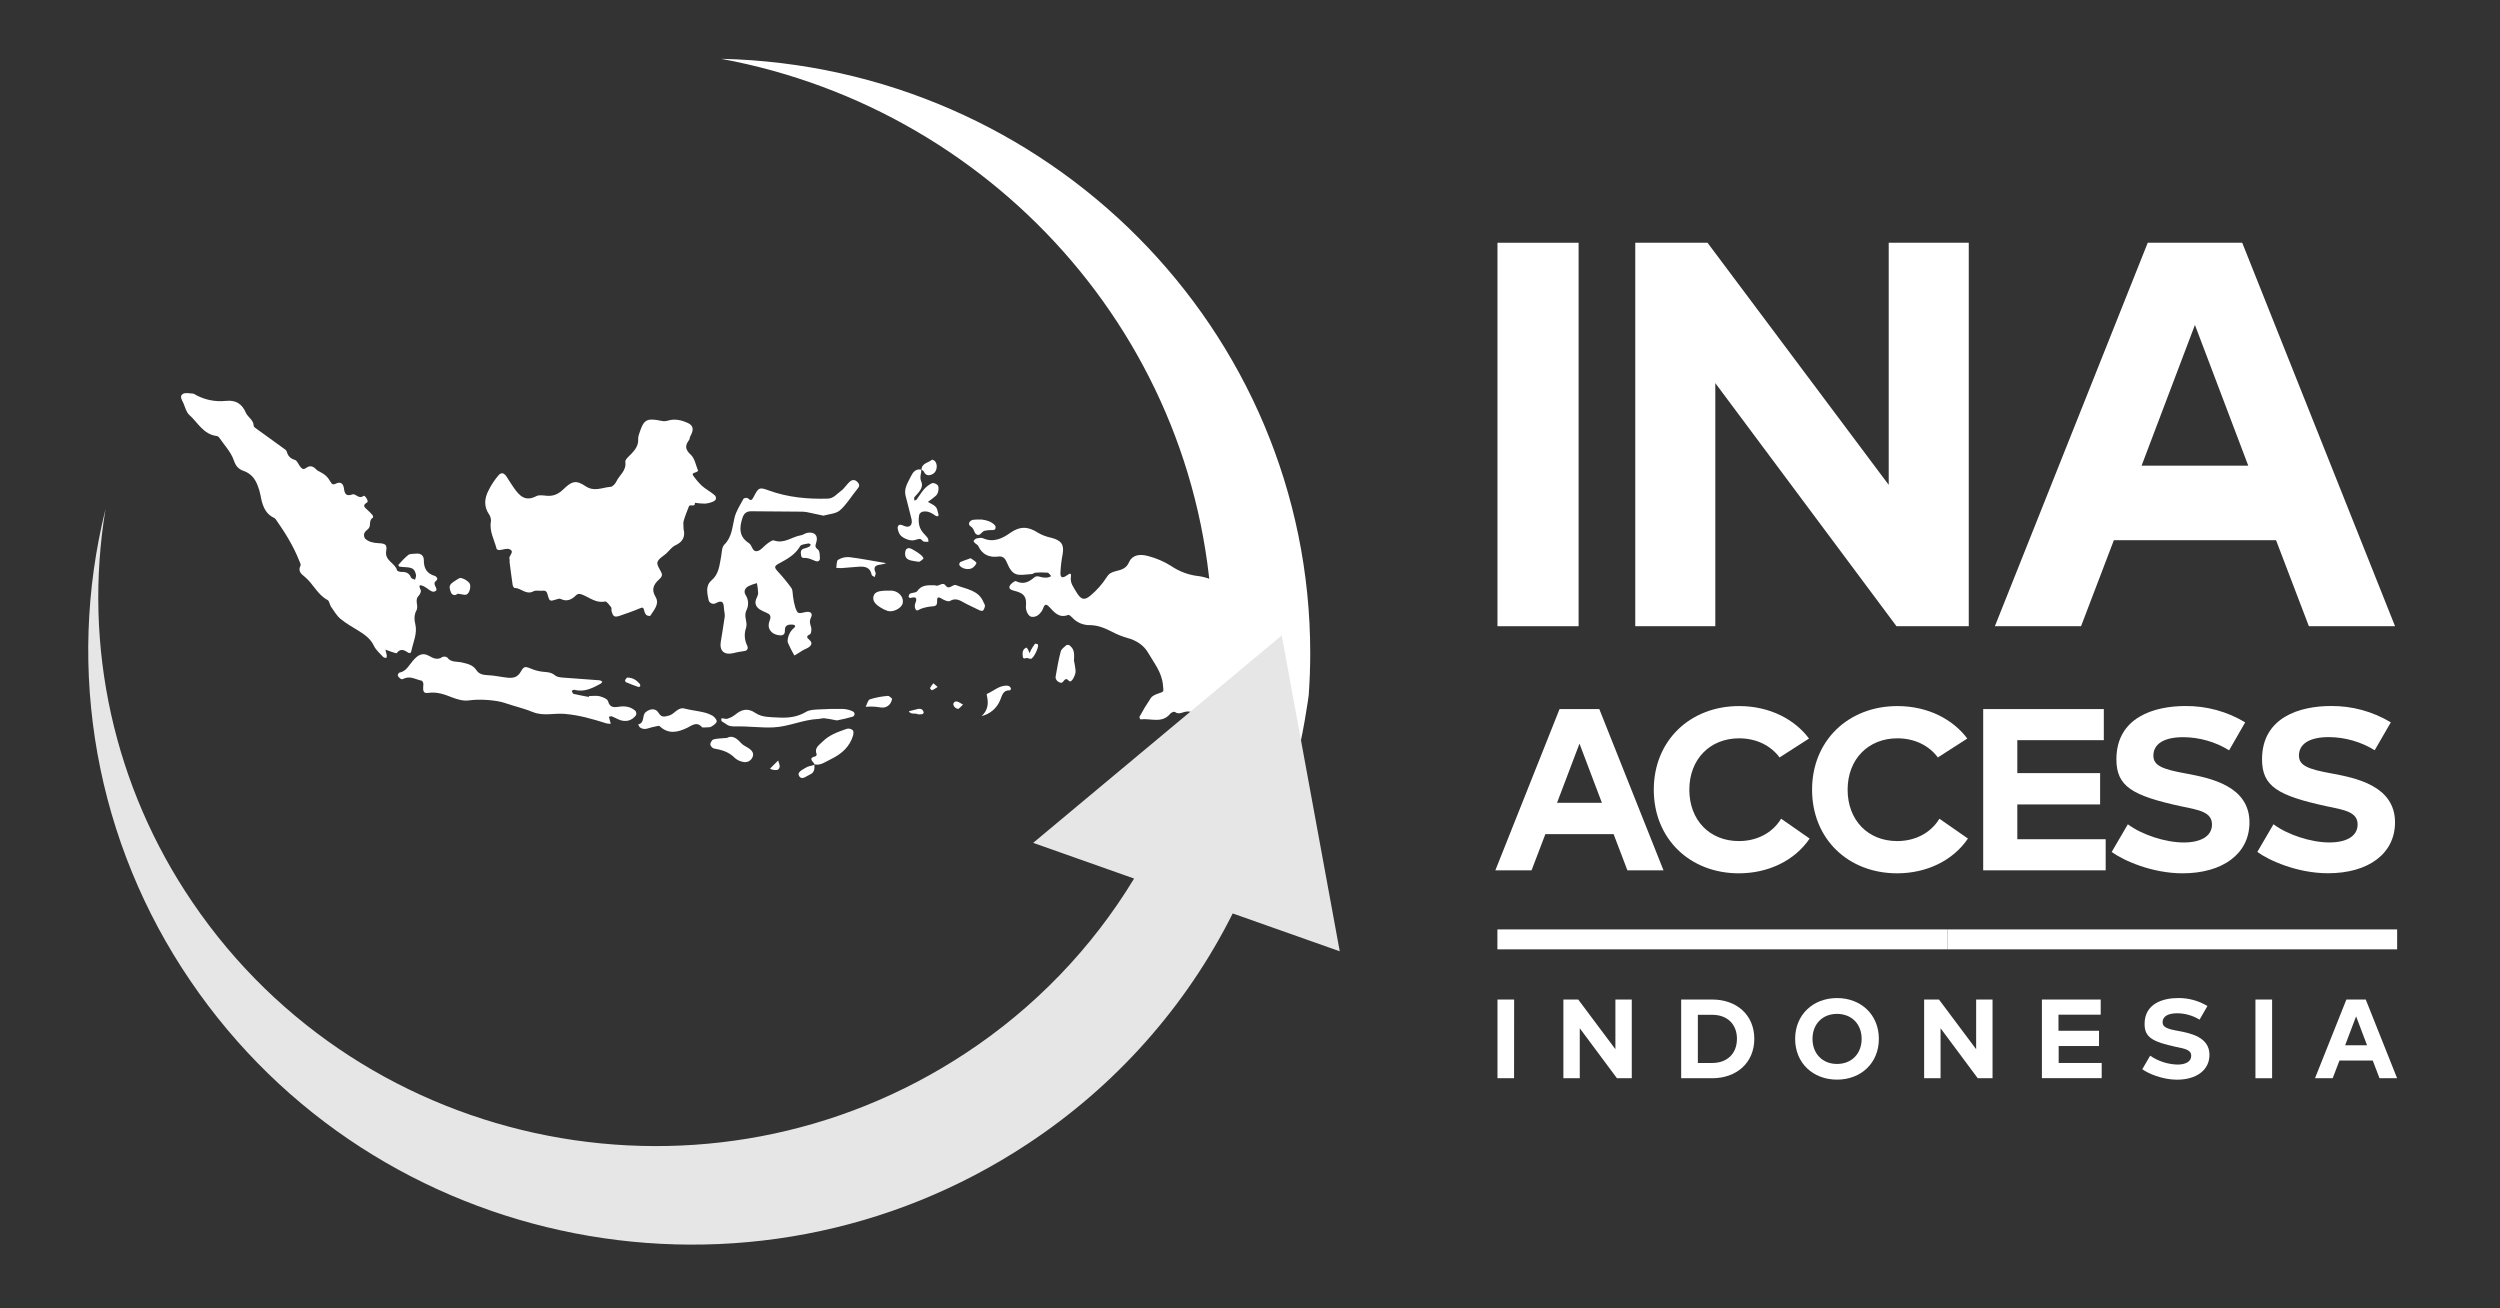 <svg width="107" height="56" viewBox="0 0 107 56" fill="none" xmlns="http://www.w3.org/2000/svg">
<rect x="0" y="0" width="107" height="56" fill="#333333" stroke="none"/>
<path d="M83.343 39.779H64.089V40.632H83.343V39.779Z" fill="white"/>
<path d="M102.598 39.779H83.344V40.632H102.598V39.779Z" fill="white"/>
<path d="M67.564 26.802H64.092V10.39H67.564V26.802Z" fill="white"/>
<path d="M84.263 10.39V26.802H81.17L73.415 16.396V26.802H69.989V10.39H73.082L80.837 20.753V10.39H84.263Z" fill="white"/>
<path d="M97.415 23.121H90.473L89.069 26.802H85.381L91.923 10.39H95.967L102.508 26.802H98.82L97.415 23.121ZM96.226 19.932L93.943 13.907L91.659 19.932H96.226Z" fill="white"/>
<path d="M69.063 35.702H66.141L65.551 37.25H64.001L66.749 30.348H68.45L71.198 37.25H69.653L69.063 35.702ZM68.562 34.361L67.602 31.827L66.641 34.361H68.562Z" fill="white"/>
<path d="M70.782 33.799C70.782 31.689 72.343 30.22 74.434 30.22C75.755 30.22 76.825 30.801 77.425 31.61L76.165 32.419C75.795 31.915 75.174 31.6 74.434 31.6C73.184 31.6 72.303 32.498 72.303 33.799C72.303 35.101 73.171 35.998 74.424 35.998C75.184 35.998 75.855 35.662 76.232 35.041L77.453 35.89C76.812 36.836 75.682 37.378 74.421 37.378C72.336 37.378 70.782 35.909 70.782 33.799Z" fill="white"/>
<path d="M77.557 33.799C77.557 31.689 79.118 30.22 81.209 30.22C82.53 30.22 83.6 30.801 84.2 31.61L82.94 32.419C82.57 31.915 81.949 31.6 81.209 31.6C79.958 31.6 79.078 32.498 79.078 33.799C79.078 35.101 79.946 35.998 81.199 35.998C81.959 35.998 82.629 35.662 83.007 35.041L84.228 35.89C83.587 36.836 82.457 37.378 81.196 37.378C79.108 37.378 77.557 35.909 77.557 33.799Z" fill="white"/>
<path d="M90.123 35.919V37.25H84.881V30.348H90.043V31.679H86.341V33.089H89.885V34.43H86.341V35.919H90.123Z" fill="white"/>
<path d="M90.381 36.462L91.072 35.279C91.662 35.722 92.672 36.058 93.463 36.058C94.193 36.058 94.673 35.791 94.673 35.289C94.673 34.756 94.123 34.667 93.353 34.51C91.262 34.056 90.582 33.661 90.582 32.498C90.582 30.694 92.212 30.218 93.533 30.218C94.436 30.21 95.324 30.452 96.094 30.917L95.406 32.113C94.818 31.75 94.139 31.556 93.445 31.551C92.578 31.551 92.165 31.867 92.165 32.34C92.165 32.754 92.515 32.922 93.575 33.109C94.566 33.297 96.277 33.622 96.277 35.2C96.277 36.55 95.12 37.378 93.415 37.378C92.103 37.378 90.872 36.827 90.381 36.462Z" fill="white"/>
<path d="M96.614 36.462L97.305 35.278C97.895 35.722 98.905 36.057 99.696 36.057C100.426 36.057 100.906 35.791 100.906 35.288C100.906 34.756 100.356 34.667 99.586 34.509C97.495 34.055 96.815 33.661 96.815 32.498C96.815 30.693 98.445 30.217 99.766 30.217C100.669 30.209 101.557 30.452 102.327 30.917L101.637 32.11C101.048 31.747 100.369 31.553 99.675 31.548C98.808 31.548 98.395 31.864 98.395 32.337C98.395 32.751 98.746 32.919 99.806 33.106C100.796 33.293 102.507 33.619 102.507 35.196C102.507 36.547 101.35 37.375 99.646 37.375C98.335 37.378 97.105 36.826 96.614 36.462Z" fill="white"/>
<path d="M64.802 46.148H64.092V42.78H64.805L64.802 46.148Z" fill="white"/>
<path d="M69.84 42.78V46.148H69.205L67.614 44.009V46.148H66.913V42.78H67.548L69.139 44.906V42.78H69.84Z" fill="white"/>
<path d="M75.084 44.463C75.084 45.493 74.317 46.148 73.288 46.148H71.954V42.78H73.287C74.317 42.78 75.084 43.428 75.084 44.463ZM74.342 44.463C74.342 43.838 73.927 43.434 73.288 43.434H72.668V45.495H73.288C73.927 45.495 74.341 45.089 74.341 44.463H74.342Z" fill="white"/>
<path d="M76.832 44.464C76.832 43.434 77.594 42.717 78.624 42.717C79.654 42.717 80.415 43.43 80.415 44.464C80.415 45.497 79.654 46.208 78.624 46.208C77.594 46.208 76.832 45.496 76.832 44.464ZM79.678 44.464C79.678 43.829 79.249 43.394 78.624 43.394C77.999 43.394 77.575 43.833 77.575 44.464C77.575 45.094 77.999 45.537 78.624 45.537C79.249 45.537 79.678 45.099 79.678 44.464Z" fill="white"/>
<path d="M85.281 42.78V46.148H84.647L83.056 44.009V46.148H82.353V42.78H82.988L84.579 44.906V42.78H85.281Z" fill="white"/>
<path d="M89.952 45.495V46.145H87.394V42.78H89.91V43.428H88.103V44.117H89.838V44.77H88.111V45.495H89.952Z" fill="white"/>
<path d="M91.69 45.762L92.027 45.184C92.37 45.42 92.776 45.552 93.194 45.564C93.55 45.564 93.784 45.434 93.784 45.189C93.784 44.929 93.516 44.886 93.14 44.809C92.12 44.588 91.788 44.395 91.788 43.828C91.788 42.947 92.584 42.716 93.228 42.716C93.669 42.712 94.102 42.831 94.478 43.058L94.141 43.641C93.853 43.465 93.522 43.37 93.184 43.368C92.759 43.368 92.559 43.522 92.559 43.752C92.559 43.954 92.73 44.038 93.247 44.127C93.731 44.219 94.565 44.377 94.565 45.147C94.565 45.807 93.999 46.211 93.169 46.211C92.53 46.207 91.93 45.94 91.69 45.762Z" fill="white"/>
<path d="M97.246 46.148H96.533V42.78H97.246V46.148Z" fill="white"/>
<path d="M101.554 45.392H100.128L99.839 46.148H99.082L100.425 42.78H101.254L102.596 46.148H101.843L101.554 45.392ZM101.31 44.738L100.841 43.5L100.372 44.736L101.31 44.738Z" fill="white"/>
<path d="M29.257 22.647C29.336 22.953 29.238 23.189 28.901 23.342C28.756 23.408 28.649 23.566 28.523 23.682C28.398 23.797 28.189 23.906 28.14 24.056C28.101 24.178 28.239 24.359 28.309 24.51C28.369 24.643 28.296 24.719 28.209 24.799C27.976 25.012 27.865 25.223 28.058 25.547C28.24 25.854 27.985 26.11 27.829 26.36C27.799 26.364 27.768 26.363 27.738 26.355C27.708 26.348 27.68 26.334 27.656 26.316C27.609 26.257 27.578 26.186 27.567 26.112C27.536 25.984 27.489 25.992 27.376 26.041C27.1 26.159 26.815 26.255 26.53 26.354C26.301 26.431 26.237 26.391 26.175 26.154C26.161 26.101 26.186 26.026 26.157 25.99C26.081 25.894 25.966 25.73 25.898 25.744C25.516 25.824 25.247 25.583 24.94 25.459C24.814 25.407 24.741 25.393 24.644 25.489C24.459 25.672 24.25 25.763 23.988 25.631C23.947 25.61 23.876 25.635 23.823 25.652C23.534 25.742 23.519 25.746 23.443 25.466C23.408 25.336 23.371 25.266 23.226 25.283C23.094 25.298 22.937 25.252 22.832 25.308C22.512 25.482 22.302 25.157 22.023 25.166C21.997 25.166 21.951 25.088 21.942 25.042C21.893 24.712 21.852 24.38 21.809 24.049C21.805 24.012 21.826 23.968 21.809 23.938C21.741 23.789 22.062 23.615 21.805 23.506C21.687 23.456 21.516 23.534 21.371 23.544C21.332 23.544 21.261 23.518 21.255 23.491C21.159 23.103 20.934 22.742 21.012 22.315C21.021 22.205 20.99 22.096 20.926 22.006C20.7 21.67 20.737 21.33 20.904 21C21.019 20.766 21.163 20.547 21.331 20.348C21.46 20.199 21.577 20.238 21.688 20.412C21.789 20.569 21.886 20.727 21.994 20.88C22.228 21.214 22.477 21.487 22.952 21.236C23.071 21.172 23.253 21.206 23.404 21.219C23.693 21.245 23.91 21.139 24.113 20.941C24.474 20.591 24.652 20.535 25.059 20.808C25.441 21.064 25.783 20.86 26.135 20.836C26.222 20.829 26.332 20.709 26.376 20.615C26.505 20.337 26.818 20.149 26.764 19.77C26.75 19.667 26.92 19.527 27.024 19.421C27.2 19.239 27.333 19.046 27.313 18.78C27.314 18.706 27.328 18.634 27.356 18.566C27.544 17.995 27.633 17.869 28.299 18.011C28.384 18.032 28.472 18.032 28.557 18.011C28.867 17.909 29.153 17.974 29.435 18.102C29.678 18.212 29.708 18.383 29.543 18.678C29.516 18.723 29.524 18.79 29.493 18.831C29.319 19.063 29.313 19.231 29.561 19.457C29.736 19.617 29.782 19.914 29.88 20.153C29.844 20.186 29.801 20.211 29.754 20.224C29.665 20.243 29.61 20.279 29.677 20.367C29.782 20.517 29.901 20.658 30.034 20.786C30.199 20.933 30.402 21.039 30.572 21.181C30.674 21.266 30.672 21.395 30.544 21.457C30.426 21.514 30.298 21.547 30.167 21.555C30.025 21.554 29.883 21.543 29.744 21.519C29.756 21.733 29.53 21.559 29.486 21.672C29.406 21.879 29.32 22.085 29.26 22.299C29.235 22.384 29.257 22.504 29.257 22.647Z" fill="white"/>
<path d="M18.621 24.904C18.506 25.041 18.844 25.26 18.574 25.322C18.458 25.35 18.298 25.171 18.15 25.1C17.959 25.007 17.897 25.032 18.006 25.25C18.035 25.307 17.978 25.441 17.918 25.501C17.727 25.691 17.933 25.925 17.821 26.131C17.725 26.307 17.722 26.499 17.776 26.72C17.87 27.108 17.684 27.486 17.604 27.867C17.58 27.982 17.513 27.963 17.442 27.916C17.28 27.806 17.128 27.754 16.983 27.951C16.966 27.973 16.851 27.929 16.784 27.907C16.685 27.877 16.589 27.836 16.494 27.804C16.515 27.89 16.541 27.976 16.556 28.063C16.554 28.099 16.545 28.134 16.53 28.166C16.484 28.15 16.425 28.146 16.396 28.115C16.258 27.962 16.089 27.821 16.003 27.641C15.865 27.35 15.634 27.177 15.376 27.016C15.105 26.848 14.822 26.692 14.577 26.49C14.41 26.352 14.294 26.148 14.168 25.967C14.106 25.877 14.095 25.719 14.023 25.682C13.584 25.452 13.406 24.981 13.039 24.684C12.894 24.568 12.74 24.441 12.862 24.209C12.886 24.162 12.836 24.071 12.809 24.004C12.561 23.376 12.207 22.804 11.82 22.252C11.801 22.219 11.774 22.191 11.742 22.171C11.308 21.968 11.218 21.571 11.142 21.161C11.116 21.034 11.078 20.909 11.03 20.788C10.921 20.497 10.749 20.269 10.433 20.158C10.216 20.082 10.094 19.958 10.007 19.702C9.885 19.345 9.597 19.045 9.377 18.723C9.354 18.692 9.321 18.67 9.283 18.662C8.704 18.594 8.47 18.087 8.101 17.757C7.973 17.642 7.926 17.434 7.854 17.264C7.799 17.134 7.666 16.966 7.82 16.864C7.925 16.792 8.11 16.838 8.254 16.846C8.306 16.846 8.356 16.894 8.406 16.917C8.794 17.121 9.234 17.205 9.671 17.158C10.088 17.114 10.359 17.283 10.518 17.657C10.604 17.859 10.852 17.967 10.859 18.227C10.859 18.278 10.955 18.335 11.015 18.378C11.376 18.644 11.747 18.906 12.112 19.172C12.173 19.216 12.257 19.264 12.273 19.325C12.322 19.522 12.431 19.624 12.628 19.688C12.716 19.716 12.764 19.858 12.831 19.948C12.899 20.038 12.97 20.13 13.103 20.027C13.248 19.916 13.385 19.945 13.511 20.067C13.535 20.096 13.564 20.121 13.596 20.142C13.913 20.305 14.007 20.383 14.145 20.621C14.198 20.712 14.247 20.764 14.362 20.705C14.574 20.595 14.693 20.696 14.72 20.901C14.749 21.126 14.806 21.258 15.081 21.162C15.23 21.11 15.352 21.384 15.559 21.224C15.617 21.178 15.794 21.455 15.716 21.501C15.506 21.623 15.587 21.702 15.711 21.811C15.796 21.885 15.874 21.965 15.947 22.051C15.968 22.075 15.974 22.148 15.963 22.154C15.77 22.258 15.89 22.481 15.781 22.612C15.72 22.683 15.625 22.738 15.592 22.819C15.579 22.858 15.576 22.9 15.582 22.941C15.588 22.982 15.604 23.021 15.628 23.055C15.784 23.197 15.985 23.238 16.203 23.248C16.492 23.261 16.575 23.31 16.529 23.579C16.457 24.007 16.915 24.093 16.993 24.409C17.002 24.448 17.123 24.48 17.192 24.48C17.387 24.472 17.518 24.533 17.592 24.722C17.61 24.767 17.704 24.784 17.763 24.813C17.778 24.741 17.819 24.67 17.805 24.605C17.748 24.351 17.66 24.294 17.371 24.276C17.277 24.27 17.182 24.265 17.09 24.25C17.073 24.25 17.045 24.183 17.053 24.174C17.18 24.022 17.32 23.881 17.471 23.754C17.55 23.695 17.688 23.709 17.798 23.696C18.015 23.67 18.142 23.784 18.14 23.977C18.137 24.323 18.266 24.55 18.612 24.65C18.638 24.66 18.661 24.676 18.679 24.697C18.698 24.718 18.711 24.743 18.717 24.769C18.722 24.818 18.657 24.861 18.621 24.904Z" fill="white"/>
<path d="M52.108 31.526C51.763 31.187 51.462 30.903 51.175 30.605C51.126 30.548 51.064 30.505 50.993 30.479C50.923 30.453 50.846 30.445 50.772 30.457C50.613 30.476 50.457 30.6 50.284 30.471C50.252 30.448 50.129 30.493 50.091 30.543C49.735 30.983 49.244 30.732 48.814 30.789C48.803 30.789 48.756 30.702 48.769 30.68C48.919 30.401 49.083 30.13 49.261 29.868C49.328 29.774 49.47 29.717 49.59 29.677C49.841 29.595 49.796 29.606 49.775 29.328C49.731 28.781 49.394 28.377 49.139 27.937C48.946 27.605 48.623 27.402 48.237 27.3C48.02 27.238 47.81 27.154 47.612 27.049C47.306 26.892 46.995 26.757 46.648 26.755C46.505 26.758 46.364 26.731 46.233 26.675C46.102 26.619 45.986 26.535 45.891 26.43C45.844 26.38 45.757 26.305 45.72 26.319C45.328 26.472 45.123 26.204 44.909 25.977C44.772 25.83 44.708 25.862 44.65 26.029C44.631 26.082 44.605 26.132 44.572 26.178C44.47 26.32 44.339 26.423 44.15 26.399C44.014 26.382 43.892 26.138 43.91 25.943C43.945 25.543 43.837 25.389 43.411 25.286C43.283 25.255 43.163 25.204 43.213 25.082C43.252 24.987 43.436 24.849 43.482 24.873C43.793 25.03 44.03 24.916 44.257 24.721C44.381 24.614 44.498 24.692 44.618 24.712C44.693 24.725 44.77 24.727 44.845 24.718C44.896 24.705 44.945 24.685 44.99 24.658C44.939 24.606 44.891 24.516 44.835 24.51C44.664 24.496 44.492 24.496 44.322 24.51C44.268 24.51 44.218 24.566 44.163 24.57C43.559 24.613 43.358 24.718 43.084 24.056C43.02 23.901 42.919 23.795 42.742 23.819C42.335 23.873 42.039 23.74 41.865 23.362C41.844 23.317 41.778 23.291 41.739 23.254C41.7 23.218 41.662 23.169 41.671 23.154C41.697 23.105 41.74 23.066 41.793 23.046C41.884 23.027 41.996 23.002 42.073 23.037C42.514 23.237 42.905 23.044 43.223 22.817C43.649 22.514 44.004 22.526 44.417 22.797C44.596 22.901 44.791 22.975 44.995 23.017C45.429 23.128 45.556 23.311 45.479 23.73C45.43 23.983 45.4 24.239 45.387 24.497C45.378 24.721 45.459 24.765 45.654 24.633C45.768 24.554 45.862 24.484 45.834 24.688C45.796 24.953 45.943 25.125 46.062 25.329C46.249 25.648 46.394 25.724 46.664 25.497C46.938 25.27 47.175 25.003 47.366 24.705C47.474 24.534 47.583 24.491 47.752 24.447C47.98 24.389 48.198 24.346 48.323 24.064C48.462 23.75 48.777 23.699 49.141 23.799C49.488 23.889 49.819 24.032 50.122 24.222C50.48 24.467 50.895 24.619 51.329 24.661C51.496 24.688 51.66 24.732 51.817 24.794C51.962 24.838 52.022 24.932 52.019 25.088C52.011 25.52 52.006 25.952 52.022 26.384C52.036 26.775 52.084 27.168 52.107 27.556C52.132 27.762 52.132 27.969 52.107 28.174C51.972 28.887 52.015 29.585 52.107 30.295C52.148 30.676 52.108 31.069 52.108 31.526Z" fill="white"/>
<path d="M35.243 22.07C34.98 22.014 34.762 21.965 34.543 21.921C34.468 21.907 34.392 21.899 34.316 21.899C33.593 21.893 32.87 21.889 32.147 21.882C31.945 21.882 31.837 21.981 31.777 22.167C31.639 22.586 31.622 22.973 32.056 23.247C32.205 23.34 32.187 23.66 32.445 23.578C32.589 23.531 32.699 23.369 32.834 23.273C32.922 23.21 33.051 23.108 33.123 23.13C33.563 23.291 33.897 22.969 34.284 22.909C34.375 22.895 34.456 22.825 34.546 22.807C34.854 22.745 35.034 22.917 34.936 23.217C34.887 23.367 34.878 23.422 35.013 23.526C35.089 23.585 35.085 23.762 35.092 23.888C35.095 23.993 35.027 24.057 34.905 24.013C34.77 23.965 34.637 23.89 34.499 23.881C34.399 23.875 34.31 23.906 34.289 23.779C34.268 23.653 34.246 23.513 34.433 23.472C34.507 23.456 34.577 23.429 34.643 23.393C34.671 23.379 34.681 23.333 34.7 23.302C34.666 23.286 34.627 23.253 34.599 23.26C34.477 23.289 34.293 23.295 34.248 23.374C34.038 23.739 33.699 23.924 33.347 24.113C33.121 24.235 33.135 24.29 33.299 24.469C33.502 24.689 33.693 24.921 33.869 25.163C33.936 25.258 33.921 25.408 33.942 25.533C33.961 25.695 33.995 25.854 34.042 26.01C34.143 26.275 34.155 26.27 34.472 26.198C34.68 26.151 34.801 26.246 34.712 26.427C34.63 26.59 34.672 26.698 34.715 26.843C34.743 26.937 34.723 27.121 34.666 27.148C34.506 27.227 34.521 27.28 34.632 27.377C34.802 27.523 34.727 27.635 34.573 27.729C34.511 27.767 34.437 27.788 34.374 27.826C34.251 27.897 34.134 27.984 34.008 28.054C33.986 28.066 33.707 27.51 33.709 27.455C33.711 27.343 33.736 27.232 33.785 27.131C33.833 27.03 33.904 26.94 33.991 26.868C34.07 26.802 34.027 26.739 33.926 26.734C33.736 26.722 33.581 26.752 33.593 26.997C33.602 27.19 33.458 27.211 33.32 27.186C33 27.137 32.814 26.89 32.937 26.574C33.032 26.335 32.937 26.284 32.773 26.21C32.686 26.175 32.602 26.134 32.522 26.086C32.365 25.982 32.291 25.841 32.36 25.651C32.391 25.564 32.448 25.478 32.449 25.39C32.442 25.245 32.425 25.1 32.397 24.958C32.275 24.989 32.155 25.032 32.04 25.084C31.896 25.165 31.813 25.298 31.91 25.461C31.972 25.556 32.009 25.666 32.017 25.779C32.024 25.893 32.003 26.006 31.954 26.109C31.81 26.38 32.013 26.622 31.932 26.871C31.888 26.995 31.87 27.126 31.878 27.257C31.886 27.388 31.921 27.516 31.98 27.634C32.025 27.727 32.014 27.853 31.835 27.868C31.669 27.89 31.506 27.922 31.344 27.963C30.995 28.035 30.793 27.849 30.846 27.492C30.9 27.135 30.971 26.761 31.018 26.393C31.033 26.27 30.987 26.141 30.983 26.015C30.974 25.76 30.892 25.675 30.635 25.818C30.607 25.833 30.575 25.842 30.542 25.843C30.509 25.844 30.477 25.838 30.447 25.825C30.417 25.811 30.391 25.791 30.37 25.767C30.349 25.742 30.335 25.712 30.327 25.681C30.272 25.396 30.183 25.072 30.452 24.841C30.77 24.57 30.791 24.199 30.861 23.839C30.896 23.658 30.887 23.424 30.999 23.313C31.337 22.979 31.338 22.555 31.44 22.146C31.512 21.866 31.681 21.609 31.82 21.349C31.845 21.329 31.874 21.316 31.905 21.311C31.935 21.305 31.967 21.307 31.997 21.317C32.129 21.438 32.174 21.435 32.263 21.256C32.467 20.849 32.514 20.849 32.914 20.995C33.725 21.289 34.567 21.365 35.425 21.342C35.683 21.334 35.814 21.139 35.989 21.015C36.134 20.913 36.23 20.742 36.365 20.62C36.476 20.519 36.599 20.517 36.711 20.645C36.808 20.755 36.779 20.83 36.693 20.931C36.442 21.232 36.241 21.585 35.951 21.84C35.779 21.993 35.472 22.002 35.243 22.07Z" fill="white"/>
<path d="M25.209 29.792C25.361 29.792 25.521 29.763 25.663 29.799C25.806 29.836 26 29.915 26.025 30.013C26.104 30.316 26.314 30.273 26.515 30.245C26.776 30.209 27.007 30.253 27.199 30.43C27.217 30.456 27.229 30.487 27.233 30.519C27.237 30.551 27.232 30.583 27.22 30.613C27.029 30.869 26.745 30.924 26.439 30.778C26.357 30.734 26.271 30.695 26.184 30.66C26.149 30.648 26.101 30.671 26.06 30.678L26.088 30.782C26.105 30.849 26.123 30.914 26.141 30.98C26.073 30.979 26.006 30.971 25.94 30.957C25.352 30.769 24.772 30.601 24.137 30.552C23.704 30.52 23.255 30.655 22.818 30.48C22.421 30.318 21.996 30.221 21.589 30.082C21.263 29.971 20.553 29.905 20.07 29.977C19.845 30.011 19.585 29.939 19.365 29.854C19.031 29.725 18.714 29.601 18.338 29.655C18.121 29.685 18.091 29.598 18.121 29.299C18.127 29.244 18.086 29.141 18.049 29.134C17.812 29.087 17.59 28.936 17.333 29.025C17.28 29.043 17.215 29.085 17.177 29.068C17.112 29.035 17.059 28.983 17.025 28.919C17.024 28.893 17.03 28.869 17.041 28.846C17.052 28.824 17.069 28.805 17.09 28.79C17.389 28.735 17.498 28.479 17.669 28.284C17.863 28.06 18.057 27.891 18.392 28.087C18.532 28.169 18.735 28.265 18.93 28.121C18.963 28.106 19 28.1 19.037 28.103C19.073 28.105 19.108 28.117 19.139 28.137C19.299 28.361 19.542 28.303 19.758 28.351C19.991 28.405 20.241 28.452 20.391 28.684C20.503 28.858 20.68 28.888 20.885 28.898C21.165 28.909 21.442 28.976 21.722 29.005C21.958 29.029 22.15 28.997 22.291 28.746C22.432 28.495 22.477 28.516 22.803 28.648C22.959 28.708 23.123 28.744 23.289 28.756C23.464 28.769 23.618 28.787 23.761 28.91C23.834 28.974 23.968 28.991 24.075 29C24.603 29.043 25.131 29.072 25.659 29.117C25.702 29.117 25.741 29.158 25.783 29.18C25.758 29.208 25.739 29.245 25.71 29.261C25.36 29.449 25.01 29.638 24.586 29.523C24.553 29.514 24.507 29.552 24.467 29.567C24.494 29.612 24.512 29.69 24.547 29.698C24.765 29.75 24.981 29.787 25.198 29.829L25.209 29.792Z" fill="white"/>
<path d="M39.426 20.084C39.449 20.253 39.344 20.406 39.426 20.599C39.551 20.884 39.307 21.078 39.137 21.279C39.113 21.307 39.137 21.376 39.137 21.426C39.169 21.411 39.214 21.405 39.232 21.38C39.341 21.234 39.431 21.073 39.551 20.938C39.645 20.83 39.761 20.742 39.891 20.681C39.949 20.654 40.081 20.708 40.131 20.766C40.182 20.825 40.17 20.927 40.159 21.008C40.15 21.083 40.117 21.153 40.066 21.208C39.953 21.306 39.836 21.398 39.713 21.483C39.826 21.551 39.961 21.599 40.047 21.692C40.119 21.768 40.131 21.895 40.164 22.002C40.168 22.032 40.166 22.062 40.16 22.091C40.124 22.091 40.08 22.098 40.055 22.081C39.881 21.959 39.702 21.848 39.476 21.904C39.445 21.914 39.416 21.932 39.393 21.955C39.369 21.978 39.352 22.006 39.341 22.037C39.296 22.302 39.313 22.56 39.492 22.782C39.564 22.87 39.648 22.947 39.713 23.039C39.739 23.076 39.729 23.138 39.736 23.19C39.67 23.192 39.603 23.189 39.538 23.18C39.505 23.174 39.48 23.134 39.45 23.109C39.378 23.049 39.378 23.049 39.144 23.117C38.949 23.175 38.57 23.019 38.488 22.832C38.446 22.736 38.395 22.602 38.433 22.525C38.496 22.399 38.618 22.483 38.726 22.521C38.903 22.582 39.016 22.506 39.026 22.334C39.024 22.262 39.011 22.19 38.988 22.12C38.916 21.82 38.835 21.52 38.759 21.22C38.677 20.898 38.865 20.64 38.992 20.377C39.071 20.215 39.196 20.048 39.436 20.102L39.426 20.084Z" fill="white"/>
<path d="M35.82 30.834C35.611 30.796 35.448 30.758 35.282 30.741C35.198 30.733 35.111 30.767 35.024 30.771C34.369 30.8 33.762 31.1 33.113 31.131C32.585 31.157 32.052 31.079 31.522 31.091C31.341 31.095 31.193 31.091 31.059 30.977C30.982 30.912 30.821 30.895 30.883 30.745C30.892 30.724 31.051 30.786 31.126 30.763C31.25 30.727 31.366 30.668 31.468 30.588C31.744 30.356 32.008 30.293 32.335 30.517C32.617 30.706 32.948 30.689 33.288 30.709C33.735 30.735 34.117 30.695 34.498 30.468C34.634 30.387 34.823 30.375 34.99 30.366C35.352 30.344 35.713 30.335 36.075 30.342C36.222 30.348 36.367 30.384 36.5 30.448C36.522 30.458 36.541 30.473 36.554 30.493C36.568 30.513 36.575 30.536 36.575 30.56C36.575 30.584 36.568 30.607 36.554 30.627C36.541 30.647 36.522 30.663 36.5 30.672C36.276 30.737 36.049 30.791 35.82 30.834Z" fill="white"/>
<path d="M30.298 31.128C30.153 31.128 30.069 31.152 30.046 31.124C29.819 30.86 29.607 31.058 29.411 31.151C28.999 31.347 28.611 31.436 28.232 31.08C28.194 31.044 28.069 31.096 27.985 31.109C27.789 31.137 27.595 31.281 27.393 31.135C27.355 31.107 27.34 31.049 27.314 31.005C27.606 30.942 27.469 30.624 27.632 30.484C27.815 30.327 28.057 30.302 28.178 30.498C28.313 30.718 28.42 30.681 28.629 30.628C28.881 30.564 29.001 30.244 29.317 30.33C29.569 30.397 29.832 30.422 30.087 30.481C30.233 30.511 30.373 30.564 30.503 30.637C30.586 30.689 30.689 30.817 30.673 30.886C30.652 30.973 30.528 31.049 30.434 31.105C30.392 31.127 30.345 31.135 30.298 31.128Z" fill="white"/>
<path d="M40.027 25.051C40.172 25.136 40.334 24.876 40.471 25.059C40.635 25.276 40.765 24.981 40.929 25.047C41.363 25.222 41.886 25.254 42.096 25.778C42.116 25.829 42.161 25.882 42.156 25.93C42.149 26.003 42.121 26.071 42.077 26.129C42.058 26.152 41.973 26.144 41.932 26.124C41.744 26.04 41.562 25.941 41.375 25.854C41.152 25.751 40.956 25.548 40.66 25.722C40.587 25.766 40.403 25.687 40.298 25.62C40.136 25.512 40.101 25.594 40.107 25.722C40.115 25.887 40.068 25.95 39.89 25.953C39.725 25.966 39.563 26.001 39.409 26.059C39.327 26.086 39.245 26.19 39.179 26.065C39.146 25.988 39.145 25.902 39.174 25.824C39.27 25.588 39.203 25.526 38.965 25.594C38.944 25.601 38.883 25.553 38.886 25.54C38.896 25.492 38.914 25.424 38.95 25.407C39.049 25.362 39.208 25.372 39.255 25.303C39.451 25.013 39.736 25.048 40.027 25.051Z" fill="white"/>
<path d="M34.87 32.73C34.84 32.607 34.537 32.459 34.904 32.369C34.927 32.363 34.962 32.305 34.954 32.286C34.837 32.01 35.062 31.888 35.211 31.737C35.5 31.448 35.877 31.322 36.25 31.191C36.293 31.181 36.337 31.182 36.38 31.192C36.423 31.202 36.463 31.222 36.496 31.251C36.539 31.293 36.532 31.41 36.511 31.482C36.366 31.954 36.04 32.266 35.531 32.509C35.31 32.615 35.12 32.774 34.853 32.713L34.87 32.73Z" fill="white"/>
<path d="M31.116 31.583C31.32 31.464 31.52 31.575 31.71 31.797C31.803 31.904 31.957 31.96 32.077 32.048C32.208 32.145 32.286 32.271 32.195 32.432C32.161 32.501 32.105 32.555 32.035 32.588C31.966 32.62 31.887 32.628 31.812 32.611C31.682 32.59 31.561 32.534 31.461 32.45C31.212 32.19 30.902 32.093 30.56 32.038C30.521 32.024 30.485 32.001 30.457 31.97C30.43 31.939 30.41 31.902 30.4 31.862C30.4 31.79 30.473 31.666 30.534 31.648C30.691 31.604 30.864 31.606 31.116 31.583Z" fill="white"/>
<path d="M45.965 28.278C45.97 28.305 45.998 28.412 46.011 28.518C46.024 28.625 46.051 28.732 46.023 28.829C45.939 29.105 45.816 29.214 45.754 29.144C45.559 28.922 45.537 29.246 45.405 29.223C45.29 29.204 45.157 29.089 45.181 28.957C45.244 28.601 45.303 28.244 45.398 27.888C45.425 27.783 45.542 27.698 45.635 27.616C45.656 27.604 45.679 27.599 45.702 27.599C45.725 27.599 45.748 27.604 45.769 27.616C45.954 27.767 45.993 27.886 45.965 28.278Z" fill="white"/>
<path d="M38.029 25.282C38.086 25.277 38.143 25.277 38.2 25.282C38.494 25.324 38.696 25.582 38.633 25.828C38.58 26.036 38.22 26.22 37.987 26.147C37.88 26.11 37.778 26.06 37.683 25.999C37.498 25.887 37.325 25.73 37.388 25.509C37.444 25.313 37.67 25.295 37.859 25.281C37.913 25.278 37.972 25.282 38.029 25.282Z" fill="white"/>
<path d="M37.933 24.105C37.858 24.129 37.782 24.148 37.705 24.162C37.473 24.183 37.358 24.265 37.475 24.513C37.497 24.559 37.448 24.638 37.431 24.701C37.388 24.667 37.314 24.639 37.306 24.598C37.248 24.284 37.024 24.237 36.759 24.255C36.517 24.27 36.275 24.297 36.036 24.313C35.954 24.315 35.872 24.311 35.791 24.303C35.814 24.185 35.799 24.004 35.871 23.96C36.014 23.871 36.182 23.831 36.351 23.845C36.866 23.909 37.377 24.011 37.933 24.105Z" fill="white"/>
<path d="M42.012 30.649C42.262 30.422 42.317 30.143 42.25 29.828C42.241 29.785 42.225 29.707 42.237 29.701C42.527 29.577 42.76 29.335 43.101 29.345C43.139 29.346 43.175 29.357 43.206 29.378C43.237 29.399 43.258 29.431 43.267 29.467C43.272 29.49 43.243 29.544 43.231 29.544C42.929 29.534 42.895 29.751 42.807 29.966C42.74 30.134 42.632 30.284 42.494 30.403C42.355 30.522 42.19 30.606 42.012 30.649Z" fill="white"/>
<path d="M19.594 25.41C19.556 25.442 19.51 25.464 19.461 25.472C19.43 25.47 19.401 25.461 19.375 25.445C19.349 25.43 19.327 25.408 19.312 25.382C19.194 25.089 19.219 25.02 19.488 24.852C19.566 24.804 19.667 24.72 19.733 24.738C19.871 24.771 19.995 24.846 20.088 24.952C20.183 25.083 20.093 25.402 19.965 25.447C19.878 25.477 19.761 25.43 19.594 25.41Z" fill="white"/>
<path d="M42.022 22.237C42.132 22.249 42.239 22.275 42.341 22.315C42.45 22.363 42.604 22.462 42.611 22.549C42.626 22.746 42.433 22.671 42.316 22.691C42.261 22.7 42.204 22.703 42.15 22.714C42.013 22.74 41.94 22.986 41.779 22.862C41.682 22.791 41.695 22.621 41.545 22.529C41.396 22.436 41.498 22.256 41.682 22.244C41.757 22.233 41.833 22.237 42.022 22.237Z" fill="white"/>
<path d="M38.181 29.902C38.143 30.183 37.917 30.325 37.669 30.276C37.559 30.256 37.447 30.245 37.335 30.242C37.24 30.238 37.145 30.247 37.051 30.25C37.11 30.139 37.145 29.961 37.234 29.93C37.484 29.853 37.741 29.804 38.001 29.784C38.058 29.778 38.13 29.868 38.181 29.902Z" fill="white"/>
<path d="M39.441 20.104C39.447 19.819 39.735 19.811 39.891 19.676C39.904 19.664 39.994 19.708 40.024 19.747C40.145 19.901 40.102 20.194 39.923 20.287C39.791 20.358 39.63 20.383 39.543 20.187C39.525 20.145 39.465 20.121 39.425 20.089L39.441 20.104Z" fill="white"/>
<path d="M39.34 24.047C39.195 24.024 39.085 24.015 38.978 23.986C38.779 23.931 38.715 23.821 38.745 23.618C38.767 23.466 38.881 23.434 38.989 23.481C39.139 23.555 39.28 23.644 39.41 23.747C39.464 23.787 39.538 23.89 39.524 23.91C39.471 23.965 39.408 24.012 39.34 24.047Z" fill="white"/>
<path d="M43.975 28.165C43.903 28.144 43.794 28.252 43.775 28.094C43.755 27.936 43.761 27.796 43.923 27.716C43.934 27.711 43.985 27.77 44.004 27.806C44.027 27.855 44.046 27.905 44.062 27.957C44.083 27.913 44.1 27.866 44.124 27.824C44.175 27.73 44.233 27.64 44.297 27.554C44.309 27.539 44.421 27.566 44.428 27.591C44.465 27.714 44.242 28.164 44.13 28.197C44.084 28.206 44.027 28.175 43.975 28.165Z" fill="white"/>
<path d="M41.542 23.892C41.632 23.958 41.737 24.005 41.789 24.085C41.807 24.114 41.712 24.24 41.645 24.291C41.483 24.416 41.154 24.352 41.058 24.182C41.054 24.158 41.056 24.134 41.064 24.112C41.072 24.09 41.086 24.07 41.104 24.055C41.24 23.994 41.38 23.951 41.542 23.892Z" fill="white"/>
<path d="M34.853 32.713C34.87 32.888 34.86 33.069 34.675 33.145C34.53 33.204 34.338 33.4 34.216 33.234C34.086 33.057 34.333 32.956 34.457 32.874C34.582 32.791 34.731 32.775 34.871 32.731L34.853 32.713Z" fill="white"/>
<path d="M26.84 29.001C27.089 28.997 27.249 29.118 27.387 29.277C27.396 29.292 27.401 29.308 27.403 29.326C27.404 29.343 27.402 29.361 27.395 29.377C27.389 29.393 27.334 29.407 27.31 29.398C27.135 29.336 26.962 29.27 26.791 29.198C26.777 29.187 26.767 29.173 26.761 29.157C26.755 29.141 26.753 29.123 26.756 29.106C26.778 29.067 26.807 29.032 26.84 29.001Z" fill="white"/>
<path d="M39.287 30.572C39.174 30.5 38.991 30.604 38.896 30.442C39.031 30.408 39.164 30.371 39.3 30.341C39.355 30.331 39.412 30.339 39.461 30.366C39.5 30.399 39.526 30.445 39.533 30.496C39.538 30.516 39.495 30.562 39.469 30.567C39.409 30.575 39.348 30.577 39.287 30.572Z" fill="white"/>
<path d="M41.217 30.156C41.113 30.248 41.053 30.342 40.995 30.34C40.956 30.332 40.919 30.315 40.888 30.29C40.857 30.265 40.832 30.234 40.816 30.198C40.805 30.177 40.801 30.154 40.803 30.131C40.806 30.108 40.815 30.086 40.829 30.068C40.844 30.05 40.863 30.036 40.885 30.029C40.907 30.021 40.931 30.019 40.954 30.024C41.028 30.034 41.096 30.093 41.217 30.156Z" fill="white"/>
<path d="M33.305 32.55C33.341 32.688 33.382 32.757 33.371 32.816C33.336 33.003 33.186 32.958 33.058 32.942C33.023 32.932 32.988 32.916 32.957 32.896C33.058 32.796 33.157 32.696 33.305 32.55Z" fill="white"/>
<path d="M40.13 29.401C40.056 29.455 39.977 29.502 39.895 29.543C39.878 29.55 39.796 29.463 39.803 29.449C39.845 29.377 39.894 29.309 39.948 29.245L40.13 29.401Z" fill="white"/>
<path d="M30.862 2.517C42.841 4.726 51.906 15.085 51.906 27.534C51.906 28.48 51.853 29.426 51.747 30.367L52.759 29.524V39.095C55.199 36.238 56.013 29.753 56.013 29.753C56.055 29.161 56.078 28.564 56.078 27.962C56.081 14.105 44.844 2.835 30.862 2.517Z" fill="white"/>
<path d="M57.341 40.715L54.858 27.196L44.219 36.074L48.539 37.602C46.731 40.588 44.27 43.14 41.337 45.071C30.392 52.298 15.578 49.415 8.246 38.629C4.875 33.684 3.542 27.66 4.518 21.782C3.664 25.213 3.546 28.782 4.172 32.261C4.798 35.739 6.153 39.051 8.152 41.984C16.091 53.661 32.132 56.784 43.98 48.96C47.735 46.489 50.763 43.086 52.76 39.095L57.341 40.715Z" fill="#E6E6E6"/>
</svg>
